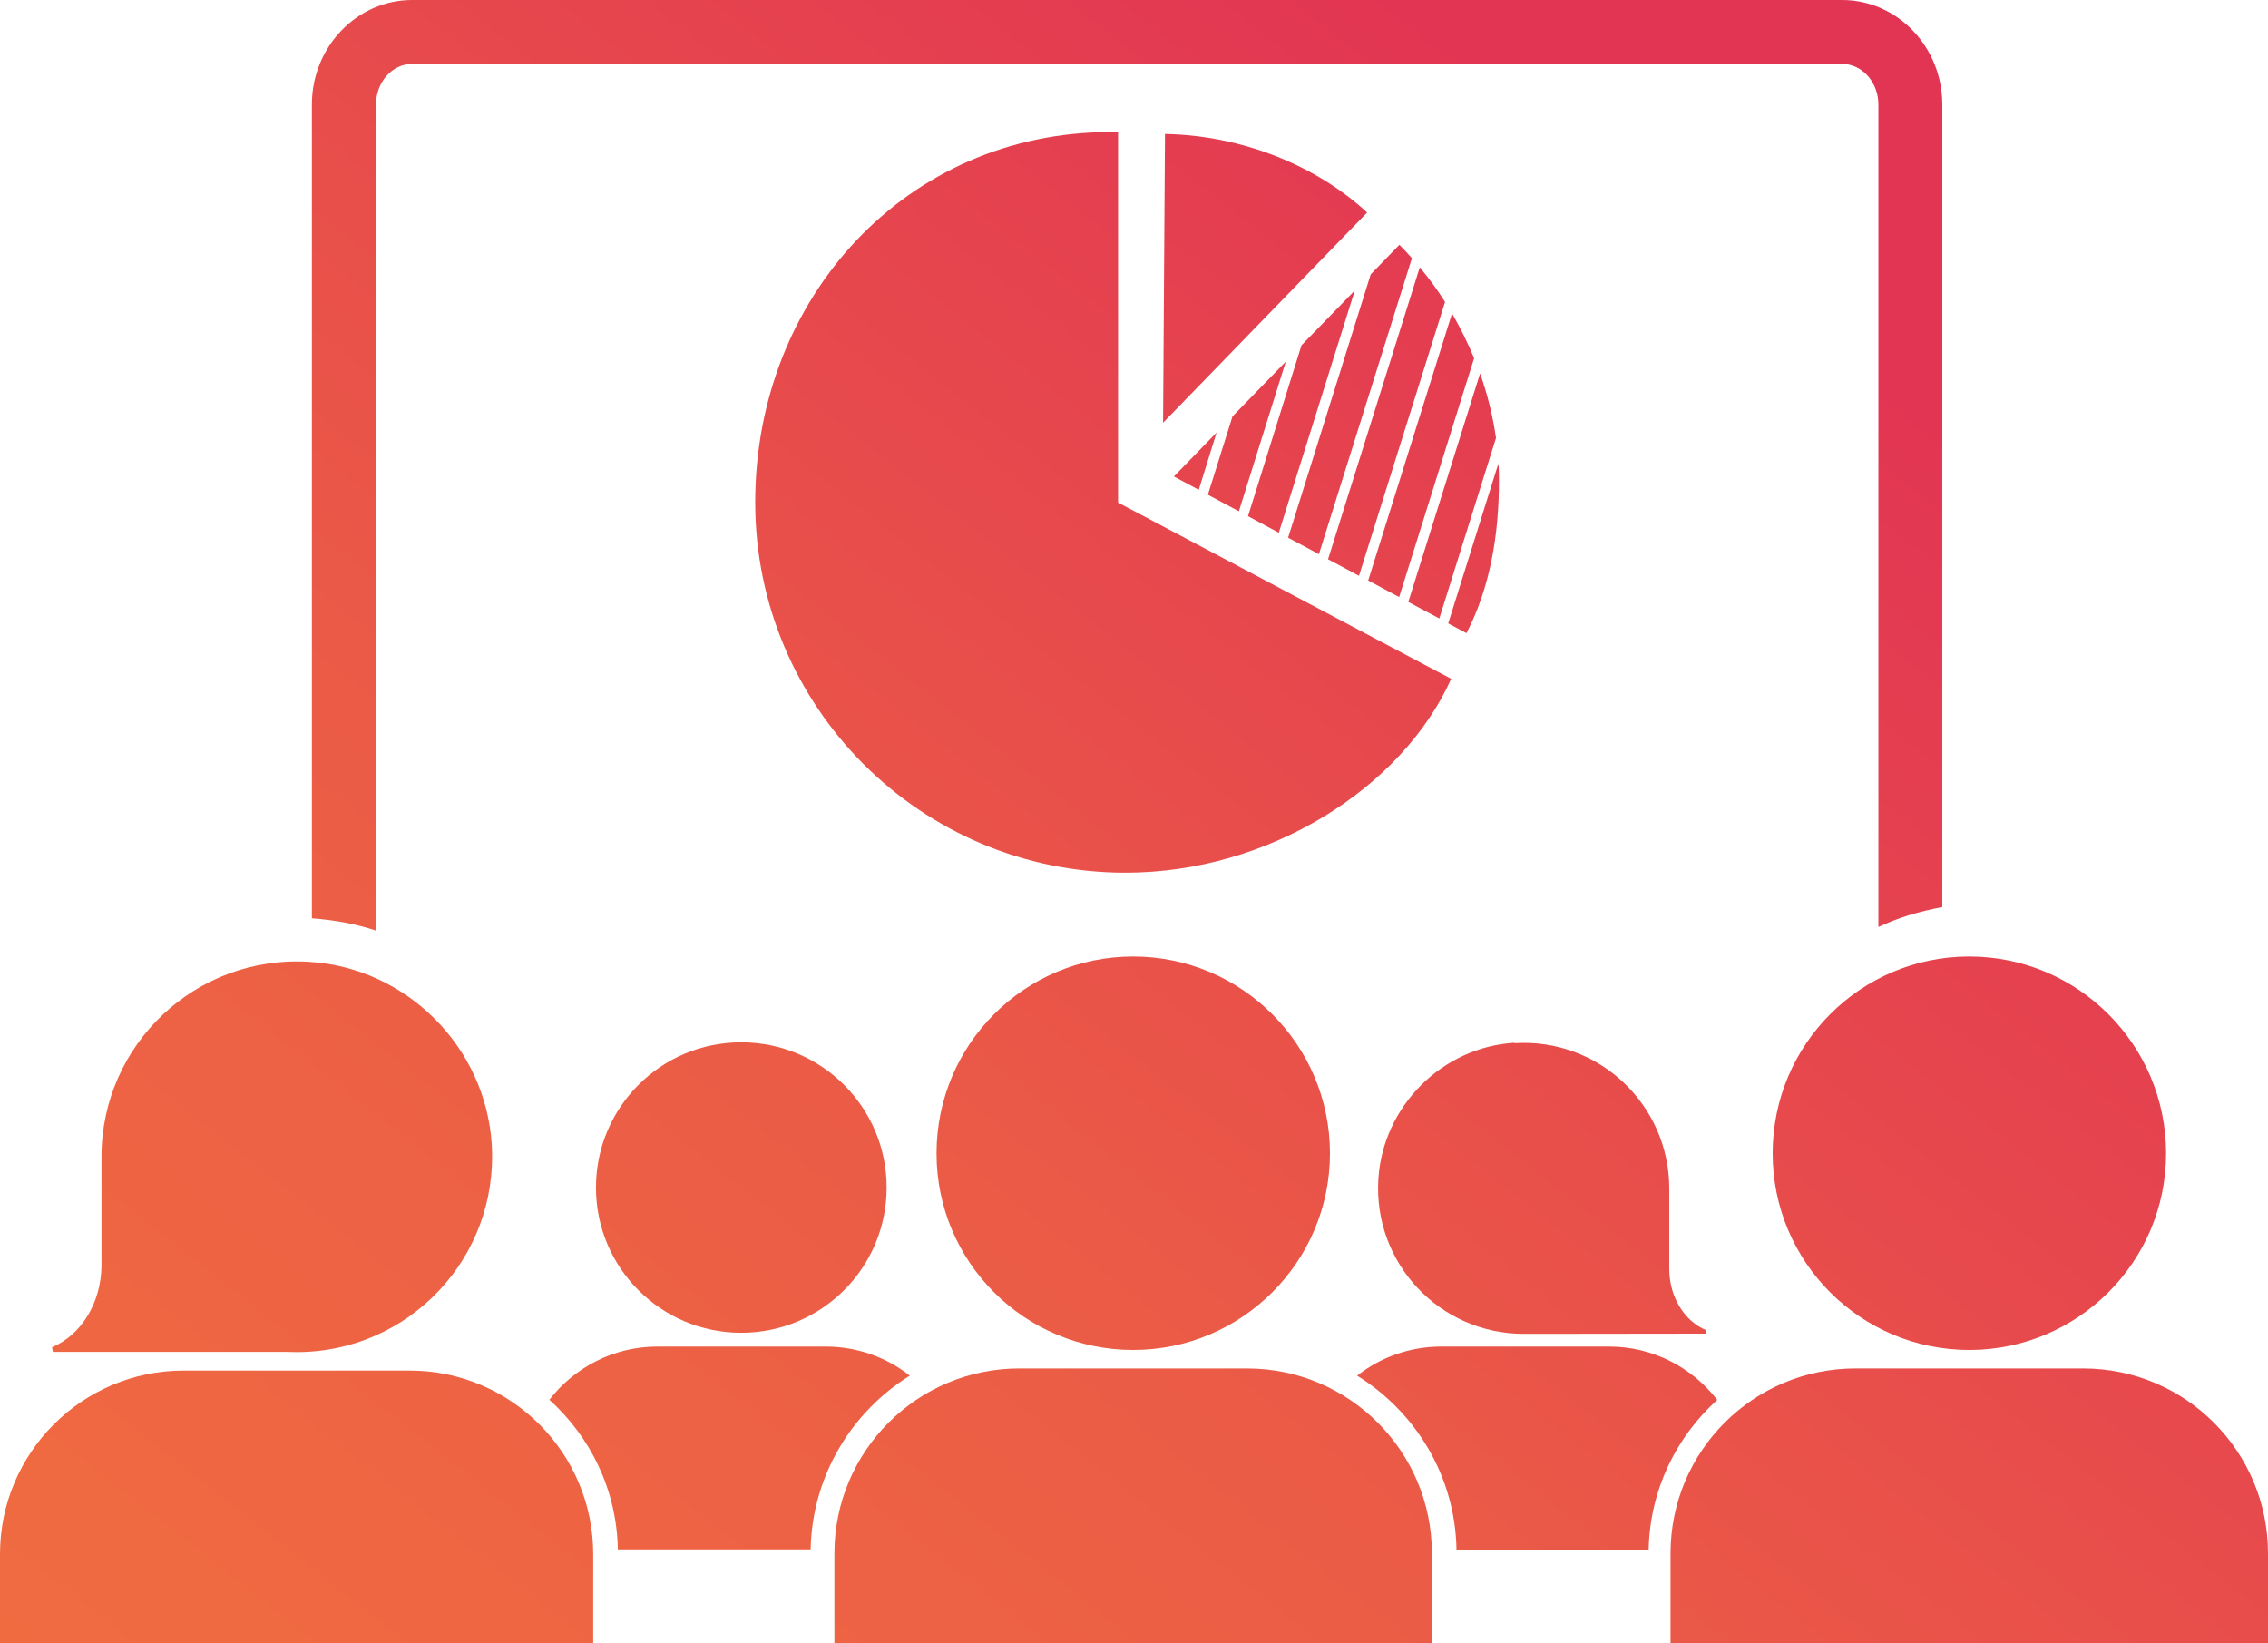 <?xml version="1.0" encoding="UTF-8"?><svg id="b" xmlns="http://www.w3.org/2000/svg" xmlns:xlink="http://www.w3.org/1999/xlink" viewBox="0 0 106.82 77.39"><defs><style>.y{fill:url(#k);}.z{fill:url(#w);}.aa{fill:url(#t);}.ab{fill:url(#d);}.ac{fill:url(#l);}.ad{fill:url(#h);}.ae{fill:url(#o);}.af{fill:url(#j);}.ag{fill:url(#g);}.ah{fill:url(#q);}.ai{fill:url(#m);}.aj{fill:url(#e);}.ak{fill:url(#i);}.al{fill:url(#f);}.am{fill:url(#v);}.an{fill:url(#x);}.ao{fill:url(#p);}.ap{fill:url(#r);}.aq{fill:url(#n);}.ar{fill:url(#u);}.as{fill:url(#s);}</style><linearGradient id="d" x1="-18.99" y1="96.4" x2="60.27" y2="-4.39" gradientUnits="userSpaceOnUse"><stop offset="0" stop-color="#f3763d"/><stop offset=".56" stop-color="#eb5b46"/><stop offset="1" stop-color="#e23553"/></linearGradient><linearGradient id="e" x1="-9.61" y1="103.78" x2="69.65" y2="2.99" xlink:href="#d"/><linearGradient id="f" x1="-10.14" y1="103.36" x2="69.11" y2="2.57" xlink:href="#d"/><linearGradient id="g" x1="-5.34" y1="107.13" x2="73.91" y2="6.34" xlink:href="#d"/><linearGradient id="h" x1="5.28" y1="115.48" x2="84.53" y2="14.69" xlink:href="#d"/><linearGradient id="i" x1="14.73" y1="122.91" x2="93.99" y2="22.12" xlink:href="#d"/><linearGradient id="j" x1="29.61" y1="134.61" x2="108.86" y2="33.82" xlink:href="#d"/><linearGradient id="k" x1="39.06" y1="142.05" x2="118.32" y2="41.26" xlink:href="#d"/><linearGradient id="l" x1="23.11" y1="129.5" x2="102.37" y2="28.71" xlink:href="#d"/><linearGradient id="m" x1="-.56" y1="110.89" x2="78.69" y2="10.1" xlink:href="#d"/><linearGradient id="n" x1="19.06" y1="126.32" x2="98.31" y2="25.53" xlink:href="#d"/><linearGradient id="o" x1="-13.28" y1="100.89" x2="65.97" y2=".1" xlink:href="#d"/><linearGradient id="p" x1="-9.88" y1="103.56" x2="69.37" y2="2.77" xlink:href="#d"/><linearGradient id="q" x1="-6.5" y1="106.22" x2="72.76" y2="5.43" xlink:href="#d"/><linearGradient id="r" x1="-7.52" y1="105.42" x2="71.73" y2="4.63" xlink:href="#d"/><linearGradient id="s" x1="-2.18" y1="109.61" x2="77.07" y2="8.82" xlink:href="#d"/><linearGradient id="t" x1="-.26" y1="111.13" x2="79" y2="10.34" xlink:href="#d"/><linearGradient id="u" x1="1.61" y1="112.59" x2="80.86" y2="11.8" xlink:href="#d"/><linearGradient id="v" x1="-5.48" y1="107.02" x2="73.78" y2="6.23" xlink:href="#d"/><linearGradient id="w" x1="-8.51" y1="104.64" x2="70.74" y2="3.85" xlink:href="#d"/><linearGradient id="x" x1="-4.01" y1="108.17" x2="75.24" y2="7.38" xlink:href="#d"/></defs><g id="c"><path class="ab" d="M4.78,59.57c0,1.79-.97,3.32-2.33,3.88l.04.22h10.98c.17,0,.34.01.51.01,5.27,0,9.51-4.44,9.18-9.79-.29-4.58-4.01-8.31-8.59-8.59-5.35-.33-9.79,3.9-9.79,9.18v.17s0,0,0,0v4.91Z"/><path class="aj" d="M8.65,64.55c-4.77,0-8.65,3.87-8.65,8.65v4.2h27.94v-4.2c0-4.77-3.87-8.65-8.65-8.65h-10.65Z"/><path class="al" d="M91.48,42.73V4.92c0-2.71-2.12-4.92-4.72-4.92H19.41c-2.6,0-4.72,2.21-4.72,4.92v38.33c1.08.08,2.09.27,3.02.58V4.92c0-1.05.76-1.91,1.7-1.91h67.35c.94,0,1.71.86,1.71,1.91v38.74c.91-.43,1.92-.74,3.02-.94Z"/><path class="ag" d="M28.07,55.93c0,3.78,3.06,6.84,6.84,6.84s6.85-3.06,6.85-6.84-3.07-6.84-6.85-6.84-6.84,3.06-6.84,6.84Z"/><path class="ad" d="M44.11,54.32c0,5.12,4.15,9.26,9.26,9.26s9.27-4.15,9.27-9.26-4.15-9.27-9.27-9.27-9.26,4.15-9.26,9.27Z"/><path class="ak" d="M48.01,64.45c-4.81,0-8.71,3.9-8.71,8.71v4.23h28.14v-4.23c0-4.81-3.9-8.71-8.71-8.71h-10.72Z"/><path class="af" d="M92.75,45.05c-5.12,0-9.26,4.15-9.26,9.27s4.15,9.26,9.26,9.26,9.27-4.15,9.27-9.26-4.15-9.27-9.27-9.27Z"/><path class="y" d="M87.39,64.45c-4.81,0-8.71,3.9-8.71,8.71v4.23h28.14v-4.23c0-4.81-3.9-8.71-8.71-8.71h-10.72Z"/><path class="ac" d="M67.88,63.42c-1.49,0-2.87.51-3.96,1.37,2.76,1.71,4.62,4.73,4.68,8.19h9.05c.06-2.8,1.29-5.3,3.23-7.05-1.18-1.52-3.02-2.51-5.09-2.51h-7.92Z"/><path class="ai" d="M25.87,65.92c1.94,1.75,3.18,4.25,3.23,7.05h9.08c.07-3.45,1.92-6.47,4.67-8.18-1.09-.86-2.47-1.37-3.97-1.37h-7.92c-2.07,0-3.91.99-5.09,2.51Z"/><path class="aq" d="M71.33,49.11c-3.41.21-6.19,2.99-6.41,6.41-.25,3.99,2.91,7.3,6.84,7.3h.38s8.19-.01,8.19-.01l.03-.16c-1.01-.42-1.74-1.55-1.74-2.89v-3.66h0v-.13c0-3.93-3.31-7.09-7.29-6.84Z"/><path class="ae" d="M64.39,10.01c-2.34-2.17-5.83-3.63-9.52-3.7l-.09,13.6,9.61-9.9Z"/><path class="ao" d="M52.31,6.22c-9.63,0-16.74,7.81-16.74,17.44s7.8,17.44,17.44,17.44c6.75,0,13.03-3.99,15.34-9.13l-15.69-8.3V6.23h-.35Z"/><polygon class="ah" points="60.23 25.09 63.81 13.68 61.3 16.26 58.78 24.31 60.23 25.09"/><polygon class="ap" points="58.35 24.08 60.56 17.03 58.05 19.61 56.89 23.3 58.35 24.08"/><path class="as" d="M65.9,28.12l3.53-11.25c-.3-.73-.65-1.43-1.04-2.11l-3.95,12.58,1.46.78Z"/><path class="aa" d="M67.79,29.13l2.67-8.5c-.15-1.04-.4-2.06-.75-3.04l-3.38,10.76,1.46.78Z"/><path class="ar" d="M69.07,29.82c1.1-2.12,1.53-4.61,1.53-7.16,0-.27,0-.55-.03-.82l-2.36,7.52.86.46Z"/><path class="am" d="M60.66,25.32l1.46.78,4.38-13.94c-.19-.22-.39-.43-.59-.63l-1.35,1.39-3.89,12.4Z"/><polygon class="z" points="57.3 20.37 55.29 22.44 56.46 23.07 57.3 20.37"/><path class="an" d="M64.01,27.11l4.05-12.89c-.36-.57-.76-1.12-1.19-1.63l-4.32,13.75,1.46.78Z"/></g></svg>